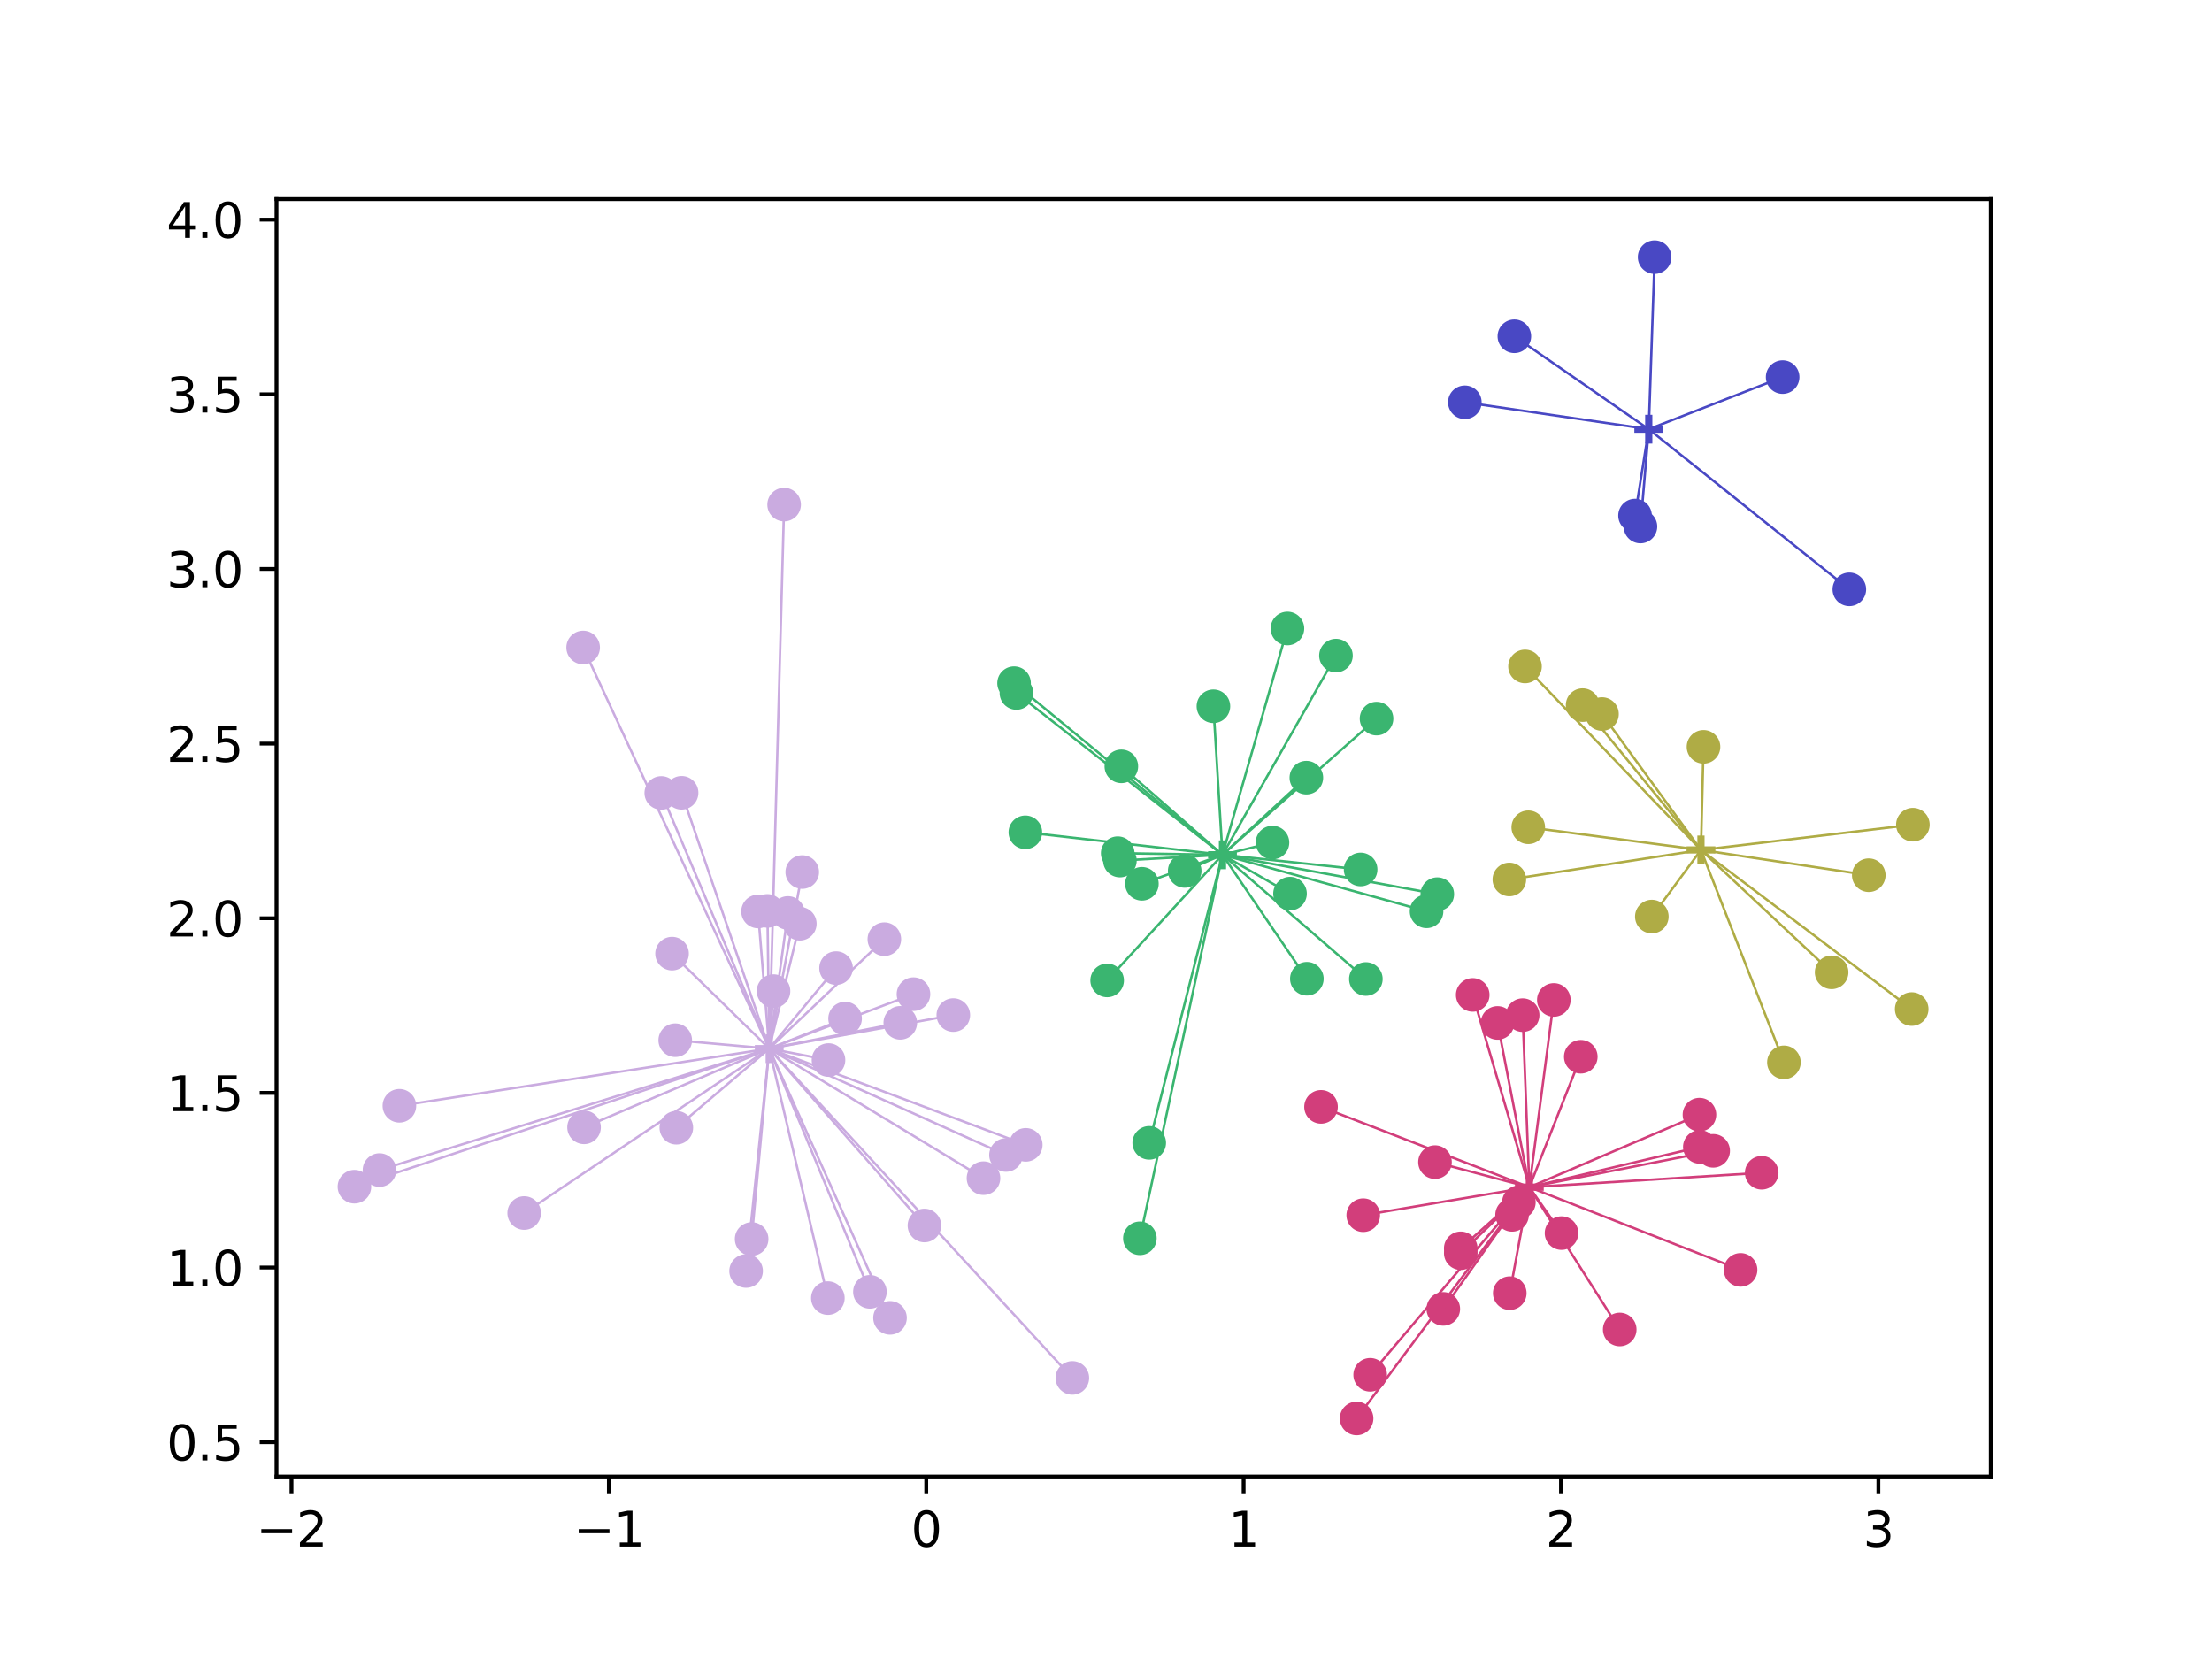 <?xml version="1.0" encoding="utf-8" standalone="no"?>
<!DOCTYPE svg PUBLIC "-//W3C//DTD SVG 1.1//EN"
  "http://www.w3.org/Graphics/SVG/1.1/DTD/svg11.dtd">
<svg xmlns:xlink="http://www.w3.org/1999/xlink" width="460.8pt" height="345.6pt" viewBox="0 0 460.8 345.6" xmlns="http://www.w3.org/2000/svg" version="1.1">
 <defs>
  <style type="text/css">*{stroke-linejoin: round; stroke-linecap: butt}</style>
 </defs>
 <g id="figure_1">
  <g id="patch_1">
   <path d="M 0 345.6 
L 460.8 345.6 
L 460.8 0 
L 0 0 
z
" style="fill: #ffffff"/>
  </g>
  <g id="axes_1">
   <g id="patch_2">
    <path d="M 57.6 307.584 
L 414.72 307.584 
L 414.72 41.472 
L 57.6 41.472 
z
" style="fill: #ffffff"/>
   </g>
   <g id="PathCollection_1">
    <defs>
     <path id="md7bc3a2825" d="M 0 3 
C 0.796 3 1.559 2.684 2.121 2.121 
C 2.684 1.559 3 0.796 3 0 
C 3 -0.796 2.684 -1.559 2.121 -2.121 
C 1.559 -2.684 0.796 -3 0 -3 
C -0.796 -3 -1.559 -2.684 -2.121 -2.121 
C -2.684 -1.559 -3 -0.796 -3 0 
C -3 0.796 -2.684 1.559 -2.121 2.121 
C -1.559 2.684 -0.796 3 0 3 
z
" style="stroke: #caabe0"/>
    </defs>
    <g clip-path="url(#p5bd1d2c942)">
     <use xlink:href="#md7bc3a2825" x="181.219" y="269.113" style="fill: #caabe0; stroke: #caabe0"/>
     <use xlink:href="#md7bc3a2825" x="141.99" y="165.155" style="fill: #caabe0; stroke: #caabe0"/>
     <use xlink:href="#md7bc3a2825" x="172.59" y="220.828" style="fill: #caabe0; stroke: #caabe0"/>
     <use xlink:href="#md7bc3a2825" x="137.756" y="165.189" style="fill: #caabe0; stroke: #caabe0"/>
     <use xlink:href="#md7bc3a2825" x="187.543" y="213.072" style="fill: #caabe0; stroke: #caabe0"/>
     <use xlink:href="#md7bc3a2825" x="164.137" y="190.188" style="fill: #caabe0; stroke: #caabe0"/>
     <use xlink:href="#md7bc3a2825" x="176.046" y="212.187" style="fill: #caabe0; stroke: #caabe0"/>
     <use xlink:href="#md7bc3a2825" x="185.407" y="274.538" style="fill: #caabe0; stroke: #caabe0"/>
     <use xlink:href="#md7bc3a2825" x="209.569" y="240.606" style="fill: #caabe0; stroke: #caabe0"/>
     <use xlink:href="#md7bc3a2825" x="166.618" y="192.429" style="fill: #caabe0; stroke: #caabe0"/>
     <use xlink:href="#md7bc3a2825" x="192.579" y="255.295" style="fill: #caabe0; stroke: #caabe0"/>
     <use xlink:href="#md7bc3a2825" x="172.46" y="270.417" style="fill: #caabe0; stroke: #caabe0"/>
     <use xlink:href="#md7bc3a2825" x="198.592" y="211.456" style="fill: #caabe0; stroke: #caabe0"/>
     <use xlink:href="#md7bc3a2825" x="140.002" y="198.658" style="fill: #caabe0; stroke: #caabe0"/>
     <use xlink:href="#md7bc3a2825" x="121.479" y="134.891" style="fill: #caabe0; stroke: #caabe0"/>
     <use xlink:href="#md7bc3a2825" x="163.347" y="105.12" style="fill: #caabe0; stroke: #caabe0"/>
     <use xlink:href="#md7bc3a2825" x="159.874" y="189.758" style="fill: #caabe0; stroke: #caabe0"/>
     <use xlink:href="#md7bc3a2825" x="213.685" y="238.494" style="fill: #caabe0; stroke: #caabe0"/>
     <use xlink:href="#md7bc3a2825" x="174.17" y="201.675" style="fill: #caabe0; stroke: #caabe0"/>
     <use xlink:href="#md7bc3a2825" x="121.669" y="234.842" style="fill: #caabe0; stroke: #caabe0"/>
     <use xlink:href="#md7bc3a2825" x="83.199" y="230.355" style="fill: #caabe0; stroke: #caabe0"/>
     <use xlink:href="#md7bc3a2825" x="161.138" y="206.466" style="fill: #caabe0; stroke: #caabe0"/>
     <use xlink:href="#md7bc3a2825" x="223.389" y="287.047" style="fill: #caabe0; stroke: #caabe0"/>
     <use xlink:href="#md7bc3a2825" x="167.124" y="181.668" style="fill: #caabe0; stroke: #caabe0"/>
     <use xlink:href="#md7bc3a2825" x="109.202" y="252.699" style="fill: #caabe0; stroke: #caabe0"/>
     <use xlink:href="#md7bc3a2825" x="155.427" y="264.775" style="fill: #caabe0; stroke: #caabe0"/>
     <use xlink:href="#md7bc3a2825" x="73.833" y="247.211" style="fill: #caabe0; stroke: #caabe0"/>
     <use xlink:href="#md7bc3a2825" x="204.878" y="245.436" style="fill: #caabe0; stroke: #caabe0"/>
     <use xlink:href="#md7bc3a2825" x="156.579" y="258.111" style="fill: #caabe0; stroke: #caabe0"/>
     <use xlink:href="#md7bc3a2825" x="140.665" y="216.695" style="fill: #caabe0; stroke: #caabe0"/>
     <use xlink:href="#md7bc3a2825" x="184.227" y="195.65" style="fill: #caabe0; stroke: #caabe0"/>
     <use xlink:href="#md7bc3a2825" x="157.913" y="189.876" style="fill: #caabe0; stroke: #caabe0"/>
     <use xlink:href="#md7bc3a2825" x="79.056" y="243.748" style="fill: #caabe0; stroke: #caabe0"/>
     <use xlink:href="#md7bc3a2825" x="190.292" y="207.101" style="fill: #caabe0; stroke: #caabe0"/>
     <use xlink:href="#md7bc3a2825" x="140.892" y="234.923" style="fill: #caabe0; stroke: #caabe0"/>
    </g>
   </g>
   <g id="PathCollection_2">
    <defs>
     <path id="mba0ffeb906" d="M -3 0 
L 3 0 
M 0 3 
L 0 -3 
" style="stroke: #caabe0; stroke-width: 1.5"/>
    </defs>
    <g clip-path="url(#p5bd1d2c942)">
     <use xlink:href="#mba0ffeb906" x="160.244" y="218.448" style="fill: #caabe0; stroke: #caabe0; stroke-width: 1.5"/>
    </g>
   </g>
   <g id="PathCollection_3">
    <defs>
     <path id="m2f004face3" d="M 0 3 
C 0.796 3 1.559 2.684 2.121 2.121 
C 2.684 1.559 3 0.796 3 0 
C 3 -0.796 2.684 -1.559 2.121 -2.121 
C 1.559 -2.684 0.796 -3 0 -3 
C -0.796 -3 -1.559 -2.684 -2.121 -2.121 
C -2.684 -1.559 -3 -0.796 -3 0 
C -3 0.796 -2.684 1.559 -2.121 2.121 
C -1.559 2.684 -0.796 3 0 3 
z
" style="stroke: #d23e7b"/>
    </defs>
    <g clip-path="url(#p5bd1d2c942)">
     <use xlink:href="#m2f004face3" x="323.691" y="208.305" style="fill: #d23e7b; stroke: #d23e7b"/>
     <use xlink:href="#m2f004face3" x="311.962" y="213.094" style="fill: #d23e7b; stroke: #d23e7b"/>
     <use xlink:href="#m2f004face3" x="356.883" y="239.738" style="fill: #d23e7b; stroke: #d23e7b"/>
     <use xlink:href="#m2f004face3" x="337.418" y="276.957" style="fill: #d23e7b; stroke: #d23e7b"/>
     <use xlink:href="#m2f004face3" x="304.306" y="261.062" style="fill: #d23e7b; stroke: #d23e7b"/>
     <use xlink:href="#m2f004face3" x="282.603" y="295.488" style="fill: #d23e7b; stroke: #d23e7b"/>
     <use xlink:href="#m2f004face3" x="316.409" y="250.453" style="fill: #d23e7b; stroke: #d23e7b"/>
     <use xlink:href="#m2f004face3" x="314.509" y="269.391" style="fill: #d23e7b; stroke: #d23e7b"/>
     <use xlink:href="#m2f004face3" x="298.935" y="242.091" style="fill: #d23e7b; stroke: #d23e7b"/>
     <use xlink:href="#m2f004face3" x="300.663" y="272.665" style="fill: #d23e7b; stroke: #d23e7b"/>
     <use xlink:href="#m2f004face3" x="325.296" y="256.879" style="fill: #d23e7b; stroke: #d23e7b"/>
     <use xlink:href="#m2f004face3" x="354.027" y="232.206" style="fill: #d23e7b; stroke: #d23e7b"/>
     <use xlink:href="#m2f004face3" x="329.306" y="220.14" style="fill: #d23e7b; stroke: #d23e7b"/>
     <use xlink:href="#m2f004face3" x="285.432" y="286.398" style="fill: #d23e7b; stroke: #d23e7b"/>
     <use xlink:href="#m2f004face3" x="304.302" y="260.054" style="fill: #d23e7b; stroke: #d23e7b"/>
     <use xlink:href="#m2f004face3" x="306.794" y="207.257" style="fill: #d23e7b; stroke: #d23e7b"/>
     <use xlink:href="#m2f004face3" x="283.987" y="253.151" style="fill: #d23e7b; stroke: #d23e7b"/>
     <use xlink:href="#m2f004face3" x="275.194" y="230.58" style="fill: #d23e7b; stroke: #d23e7b"/>
     <use xlink:href="#m2f004face3" x="317.198" y="211.473" style="fill: #d23e7b; stroke: #d23e7b"/>
     <use xlink:href="#m2f004face3" x="354.104" y="238.925" style="fill: #d23e7b; stroke: #d23e7b"/>
     <use xlink:href="#m2f004face3" x="362.591" y="264.539" style="fill: #d23e7b; stroke: #d23e7b"/>
     <use xlink:href="#m2f004face3" x="314.994" y="253.079" style="fill: #d23e7b; stroke: #d23e7b"/>
     <use xlink:href="#m2f004face3" x="366.993" y="244.313" style="fill: #d23e7b; stroke: #d23e7b"/>
    </g>
   </g>
   <g id="PathCollection_4">
    <defs>
     <path id="m5592e5d0c5" d="M -3 0 
L 3 0 
M 0 3 
L 0 -3 
" style="stroke: #d23e7b; stroke-width: 1.5"/>
    </defs>
    <g clip-path="url(#p5bd1d2c942)">
     <use xlink:href="#m5592e5d0c5" x="318.591" y="247.315" style="fill: #d23e7b; stroke: #d23e7b; stroke-width: 1.5"/>
    </g>
   </g>
   <g id="PathCollection_5">
    <defs>
     <path id="m34deed27ae" d="M 0 3 
C 0.796 3 1.559 2.684 2.121 2.121 
C 2.684 1.559 3 0.796 3 0 
C 3 -0.796 2.684 -1.559 2.121 -2.121 
C 1.559 -2.684 0.796 -3 0 -3 
C -0.796 -3 -1.559 -2.684 -2.121 -2.121 
C -2.684 -1.559 -3 -0.796 -3 0 
C -3 0.796 -2.684 1.559 -2.121 2.121 
C -1.559 2.684 -0.796 3 0 3 
z
" style="stroke: #afac45"/>
    </defs>
    <g clip-path="url(#p5bd1d2c942)">
     <use xlink:href="#m34deed27ae" x="398.487" y="171.798" style="fill: #afac45; stroke: #afac45"/>
     <use xlink:href="#m34deed27ae" x="317.688" y="138.833" style="fill: #afac45; stroke: #afac45"/>
     <use xlink:href="#m34deed27ae" x="398.242" y="210.208" style="fill: #afac45; stroke: #afac45"/>
     <use xlink:href="#m34deed27ae" x="344.107" y="190.937" style="fill: #afac45; stroke: #afac45"/>
     <use xlink:href="#m34deed27ae" x="389.295" y="182.323" style="fill: #afac45; stroke: #afac45"/>
     <use xlink:href="#m34deed27ae" x="333.722" y="148.749" style="fill: #afac45; stroke: #afac45"/>
     <use xlink:href="#m34deed27ae" x="354.868" y="155.582" style="fill: #afac45; stroke: #afac45"/>
     <use xlink:href="#m34deed27ae" x="381.56" y="202.553" style="fill: #afac45; stroke: #afac45"/>
     <use xlink:href="#m34deed27ae" x="314.425" y="183.212" style="fill: #afac45; stroke: #afac45"/>
     <use xlink:href="#m34deed27ae" x="318.366" y="172.338" style="fill: #afac45; stroke: #afac45"/>
     <use xlink:href="#m34deed27ae" x="329.688" y="146.891" style="fill: #afac45; stroke: #afac45"/>
     <use xlink:href="#m34deed27ae" x="371.625" y="221.309" style="fill: #afac45; stroke: #afac45"/>
    </g>
   </g>
   <g id="PathCollection_6">
    <defs>
     <path id="mc1493a48eb" d="M -3 0 
L 3 0 
M 0 3 
L 0 -3 
" style="stroke: #afac45; stroke-width: 1.5"/>
    </defs>
    <g clip-path="url(#p5bd1d2c942)">
     <use xlink:href="#mc1493a48eb" x="354.339" y="177.061" style="fill: #afac45; stroke: #afac45; stroke-width: 1.5"/>
    </g>
   </g>
   <g id="PathCollection_7">
    <defs>
     <path id="m0a56f696b6" d="M 0 3 
C 0.796 3 1.559 2.684 2.121 2.121 
C 2.684 1.559 3 0.796 3 0 
C 3 -0.796 2.684 -1.559 2.121 -2.121 
C 1.559 -2.684 0.796 -3 0 -3 
C -0.796 -3 -1.559 -2.684 -2.121 -2.121 
C -2.684 -1.559 -3 -0.796 -3 0 
C -3 0.796 -2.684 1.559 -2.121 2.121 
C -1.559 2.684 -0.796 3 0 3 
z
" style="stroke: #4948c4"/>
    </defs>
    <g clip-path="url(#p5bd1d2c942)">
     <use xlink:href="#m0a56f696b6" x="344.689" y="53.568" style="fill: #4948c4; stroke: #4948c4"/>
     <use xlink:href="#m0a56f696b6" x="305.153" y="83.802" style="fill: #4948c4; stroke: #4948c4"/>
     <use xlink:href="#m0a56f696b6" x="371.358" y="78.552" style="fill: #4948c4; stroke: #4948c4"/>
     <use xlink:href="#m0a56f696b6" x="315.469" y="70.053" style="fill: #4948c4; stroke: #4948c4"/>
     <use xlink:href="#m0a56f696b6" x="341.734" y="109.688" style="fill: #4948c4; stroke: #4948c4"/>
     <use xlink:href="#m0a56f696b6" x="385.249" y="122.774" style="fill: #4948c4; stroke: #4948c4"/>
     <use xlink:href="#m0a56f696b6" x="340.607" y="107.405" style="fill: #4948c4; stroke: #4948c4"/>
    </g>
   </g>
   <g id="PathCollection_8">
    <defs>
     <path id="ma37d6bd60c" d="M -3 0 
L 3 0 
M 0 3 
L 0 -3 
" style="stroke: #4948c4; stroke-width: 1.5"/>
    </defs>
    <g clip-path="url(#p5bd1d2c942)">
     <use xlink:href="#ma37d6bd60c" x="343.465" y="89.406" style="fill: #4948c4; stroke: #4948c4; stroke-width: 1.5"/>
    </g>
   </g>
   <g id="PathCollection_9">
    <defs>
     <path id="mea9e7ca926" d="M 0 3 
C 0.796 3 1.559 2.684 2.121 2.121 
C 2.684 1.559 3 0.796 3 0 
C 3 -0.796 2.684 -1.559 2.121 -2.121 
C 1.559 -2.684 0.796 -3 0 -3 
C -0.796 -3 -1.559 -2.684 -2.121 -2.121 
C -2.684 -1.559 -3 -0.796 -3 0 
C -3 0.796 -2.684 1.559 -2.121 2.121 
C -1.559 2.684 -0.796 3 0 3 
z
" style="stroke: #3ab570"/>
    </defs>
    <g clip-path="url(#p5bd1d2c942)">
     <use xlink:href="#mea9e7ca926" x="233.596" y="159.644" style="fill: #3ab570; stroke: #3ab570"/>
     <use xlink:href="#mea9e7ca926" x="265.081" y="175.526" style="fill: #3ab570; stroke: #3ab570"/>
     <use xlink:href="#mea9e7ca926" x="272.243" y="203.892" style="fill: #3ab570; stroke: #3ab570"/>
     <use xlink:href="#mea9e7ca926" x="268.735" y="186.161" style="fill: #3ab570; stroke: #3ab570"/>
     <use xlink:href="#mea9e7ca926" x="284.536" y="203.946" style="fill: #3ab570; stroke: #3ab570"/>
     <use xlink:href="#mea9e7ca926" x="213.6" y="173.385" style="fill: #3ab570; stroke: #3ab570"/>
     <use xlink:href="#mea9e7ca926" x="252.777" y="147.133" style="fill: #3ab570; stroke: #3ab570"/>
     <use xlink:href="#mea9e7ca926" x="246.798" y="181.432" style="fill: #3ab570; stroke: #3ab570"/>
     <use xlink:href="#mea9e7ca926" x="268.194" y="130.927" style="fill: #3ab570; stroke: #3ab570"/>
     <use xlink:href="#mea9e7ca926" x="230.641" y="204.24" style="fill: #3ab570; stroke: #3ab570"/>
     <use xlink:href="#mea9e7ca926" x="283.443" y="181.128" style="fill: #3ab570; stroke: #3ab570"/>
     <use xlink:href="#mea9e7ca926" x="299.416" y="186.269" style="fill: #3ab570; stroke: #3ab570"/>
     <use xlink:href="#mea9e7ca926" x="232.838" y="177.737" style="fill: #3ab570; stroke: #3ab570"/>
     <use xlink:href="#mea9e7ca926" x="237.459" y="257.961" style="fill: #3ab570; stroke: #3ab570"/>
     <use xlink:href="#mea9e7ca926" x="237.879" y="184.112" style="fill: #3ab570; stroke: #3ab570"/>
     <use xlink:href="#mea9e7ca926" x="297.178" y="189.844" style="fill: #3ab570; stroke: #3ab570"/>
     <use xlink:href="#mea9e7ca926" x="272.138" y="162.002" style="fill: #3ab570; stroke: #3ab570"/>
     <use xlink:href="#mea9e7ca926" x="286.759" y="149.701" style="fill: #3ab570; stroke: #3ab570"/>
     <use xlink:href="#mea9e7ca926" x="239.404" y="238.077" style="fill: #3ab570; stroke: #3ab570"/>
     <use xlink:href="#mea9e7ca926" x="211.249" y="142.319" style="fill: #3ab570; stroke: #3ab570"/>
     <use xlink:href="#mea9e7ca926" x="233.298" y="179.273" style="fill: #3ab570; stroke: #3ab570"/>
     <use xlink:href="#mea9e7ca926" x="211.741" y="144.361" style="fill: #3ab570; stroke: #3ab570"/>
     <use xlink:href="#mea9e7ca926" x="278.306" y="136.575" style="fill: #3ab570; stroke: #3ab570"/>
    </g>
   </g>
   <g id="PathCollection_10">
    <defs>
     <path id="m0cc9210b26" d="M -3 0 
L 3 0 
M 0 3 
L 0 -3 
" style="stroke: #3ab570; stroke-width: 1.5"/>
    </defs>
    <g clip-path="url(#p5bd1d2c942)">
     <use xlink:href="#m0cc9210b26" x="254.666" y="178.072" style="fill: #3ab570; stroke: #3ab570; stroke-width: 1.5"/>
    </g>
   </g>
   <g id="matplotlib.axis_1">
    <g id="xtick_1">
     <g id="line2d_1">
      <defs>
       <path id="m3c35a560d6" d="M 0 0 
L 0 3.5 
" style="stroke: #000000; stroke-width: 0.8"/>
      </defs>
      <g>
       <use xlink:href="#m3c35a560d6" x="60.725" y="307.584" style="stroke: #000000; stroke-width: 0.8"/>
      </g>
     </g>
     <g id="text_1">
      <!-- −2 -->
      <g transform="translate(53.354 322.182) scale(0.1 -0.1)">
       <defs>
        <path id="DejaVuSans-2212" d="M 678 2272 
L 4684 2272 
L 4684 1741 
L 678 1741 
L 678 2272 
z
" transform="scale(0.016)"/>
        <path id="DejaVuSans-32" d="M 1228 531 
L 3431 531 
L 3431 0 
L 469 0 
L 469 531 
Q 828 903 1448 1529 
Q 2069 2156 2228 2338 
Q 2531 2678 2651 2914 
Q 2772 3150 2772 3378 
Q 2772 3750 2511 3984 
Q 2250 4219 1831 4219 
Q 1534 4219 1204 4116 
Q 875 4013 500 3803 
L 500 4441 
Q 881 4594 1212 4672 
Q 1544 4750 1819 4750 
Q 2544 4750 2975 4387 
Q 3406 4025 3406 3419 
Q 3406 3131 3298 2873 
Q 3191 2616 2906 2266 
Q 2828 2175 2409 1742 
Q 1991 1309 1228 531 
z
" transform="scale(0.016)"/>
       </defs>
       <use xlink:href="#DejaVuSans-2212"/>
       <use xlink:href="#DejaVuSans-32" x="83.789"/>
      </g>
     </g>
    </g>
    <g id="xtick_2">
     <g id="line2d_2">
      <g>
       <use xlink:href="#m3c35a560d6" x="126.839" y="307.584" style="stroke: #000000; stroke-width: 0.8"/>
      </g>
     </g>
     <g id="text_2">
      <!-- −1 -->
      <g transform="translate(119.468 322.182) scale(0.1 -0.1)">
       <defs>
        <path id="DejaVuSans-31" d="M 794 531 
L 1825 531 
L 1825 4091 
L 703 3866 
L 703 4441 
L 1819 4666 
L 2450 4666 
L 2450 531 
L 3481 531 
L 3481 0 
L 794 0 
L 794 531 
z
" transform="scale(0.016)"/>
       </defs>
       <use xlink:href="#DejaVuSans-2212"/>
       <use xlink:href="#DejaVuSans-31" x="83.789"/>
      </g>
     </g>
    </g>
    <g id="xtick_3">
     <g id="line2d_3">
      <g>
       <use xlink:href="#m3c35a560d6" x="192.954" y="307.584" style="stroke: #000000; stroke-width: 0.8"/>
      </g>
     </g>
     <g id="text_3">
      <!-- 0 -->
      <g transform="translate(189.773 322.182) scale(0.1 -0.1)">
       <defs>
        <path id="DejaVuSans-30" d="M 2034 4250 
Q 1547 4250 1301 3770 
Q 1056 3291 1056 2328 
Q 1056 1369 1301 889 
Q 1547 409 2034 409 
Q 2525 409 2770 889 
Q 3016 1369 3016 2328 
Q 3016 3291 2770 3770 
Q 2525 4250 2034 4250 
z
M 2034 4750 
Q 2819 4750 3233 4129 
Q 3647 3509 3647 2328 
Q 3647 1150 3233 529 
Q 2819 -91 2034 -91 
Q 1250 -91 836 529 
Q 422 1150 422 2328 
Q 422 3509 836 4129 
Q 1250 4750 2034 4750 
z
" transform="scale(0.016)"/>
       </defs>
       <use xlink:href="#DejaVuSans-30"/>
      </g>
     </g>
    </g>
    <g id="xtick_4">
     <g id="line2d_4">
      <g>
       <use xlink:href="#m3c35a560d6" x="259.069" y="307.584" style="stroke: #000000; stroke-width: 0.8"/>
      </g>
     </g>
     <g id="text_4">
      <!-- 1 -->
      <g transform="translate(255.887 322.182) scale(0.1 -0.1)">
       <use xlink:href="#DejaVuSans-31"/>
      </g>
     </g>
    </g>
    <g id="xtick_5">
     <g id="line2d_5">
      <g>
       <use xlink:href="#m3c35a560d6" x="325.183" y="307.584" style="stroke: #000000; stroke-width: 0.8"/>
      </g>
     </g>
     <g id="text_5">
      <!-- 2 -->
      <g transform="translate(322.002 322.182) scale(0.1 -0.1)">
       <use xlink:href="#DejaVuSans-32"/>
      </g>
     </g>
    </g>
    <g id="xtick_6">
     <g id="line2d_6">
      <g>
       <use xlink:href="#m3c35a560d6" x="391.298" y="307.584" style="stroke: #000000; stroke-width: 0.8"/>
      </g>
     </g>
     <g id="text_6">
      <!-- 3 -->
      <g transform="translate(388.117 322.182) scale(0.1 -0.1)">
       <defs>
        <path id="DejaVuSans-33" d="M 2597 2516 
Q 3050 2419 3304 2112 
Q 3559 1806 3559 1356 
Q 3559 666 3084 287 
Q 2609 -91 1734 -91 
Q 1441 -91 1130 -33 
Q 819 25 488 141 
L 488 750 
Q 750 597 1062 519 
Q 1375 441 1716 441 
Q 2309 441 2620 675 
Q 2931 909 2931 1356 
Q 2931 1769 2642 2001 
Q 2353 2234 1838 2234 
L 1294 2234 
L 1294 2753 
L 1863 2753 
Q 2328 2753 2575 2939 
Q 2822 3125 2822 3475 
Q 2822 3834 2567 4026 
Q 2313 4219 1838 4219 
Q 1578 4219 1281 4162 
Q 984 4106 628 3988 
L 628 4550 
Q 988 4650 1302 4700 
Q 1616 4750 1894 4750 
Q 2613 4750 3031 4423 
Q 3450 4097 3450 3541 
Q 3450 3153 3228 2886 
Q 3006 2619 2597 2516 
z
" transform="scale(0.016)"/>
       </defs>
       <use xlink:href="#DejaVuSans-33"/>
      </g>
     </g>
    </g>
   </g>
   <g id="matplotlib.axis_2">
    <g id="ytick_1">
     <g id="line2d_7">
      <defs>
       <path id="mc07d0a8a08" d="M 0 0 
L -3.5 0 
" style="stroke: #000000; stroke-width: 0.8"/>
      </defs>
      <g>
       <use xlink:href="#mc07d0a8a08" x="57.6" y="300.438" style="stroke: #000000; stroke-width: 0.8"/>
      </g>
     </g>
     <g id="text_7">
      <!-- 0.5 -->
      <g transform="translate(34.697 304.237) scale(0.1 -0.1)">
       <defs>
        <path id="DejaVuSans-2e" d="M 684 794 
L 1344 794 
L 1344 0 
L 684 0 
L 684 794 
z
" transform="scale(0.016)"/>
        <path id="DejaVuSans-35" d="M 691 4666 
L 3169 4666 
L 3169 4134 
L 1269 4134 
L 1269 2991 
Q 1406 3038 1543 3061 
Q 1681 3084 1819 3084 
Q 2600 3084 3056 2656 
Q 3513 2228 3513 1497 
Q 3513 744 3044 326 
Q 2575 -91 1722 -91 
Q 1428 -91 1123 -41 
Q 819 9 494 109 
L 494 744 
Q 775 591 1075 516 
Q 1375 441 1709 441 
Q 2250 441 2565 725 
Q 2881 1009 2881 1497 
Q 2881 1984 2565 2268 
Q 2250 2553 1709 2553 
Q 1456 2553 1204 2497 
Q 953 2441 691 2322 
L 691 4666 
z
" transform="scale(0.016)"/>
       </defs>
       <use xlink:href="#DejaVuSans-30"/>
       <use xlink:href="#DejaVuSans-2e" x="63.623"/>
       <use xlink:href="#DejaVuSans-35" x="95.41"/>
      </g>
     </g>
    </g>
    <g id="ytick_2">
     <g id="line2d_8">
      <g>
       <use xlink:href="#mc07d0a8a08" x="57.6" y="264.055" style="stroke: #000000; stroke-width: 0.8"/>
      </g>
     </g>
     <g id="text_8">
      <!-- 1.0 -->
      <g transform="translate(34.697 267.854) scale(0.1 -0.1)">
       <use xlink:href="#DejaVuSans-31"/>
       <use xlink:href="#DejaVuSans-2e" x="63.623"/>
       <use xlink:href="#DejaVuSans-30" x="95.41"/>
      </g>
     </g>
    </g>
    <g id="ytick_3">
     <g id="line2d_9">
      <g>
       <use xlink:href="#mc07d0a8a08" x="57.6" y="227.672" style="stroke: #000000; stroke-width: 0.8"/>
      </g>
     </g>
     <g id="text_9">
      <!-- 1.5 -->
      <g transform="translate(34.697 231.472) scale(0.1 -0.1)">
       <use xlink:href="#DejaVuSans-31"/>
       <use xlink:href="#DejaVuSans-2e" x="63.623"/>
       <use xlink:href="#DejaVuSans-35" x="95.41"/>
      </g>
     </g>
    </g>
    <g id="ytick_4">
     <g id="line2d_10">
      <g>
       <use xlink:href="#mc07d0a8a08" x="57.6" y="191.29" style="stroke: #000000; stroke-width: 0.8"/>
      </g>
     </g>
     <g id="text_10">
      <!-- 2.0 -->
      <g transform="translate(34.697 195.089) scale(0.1 -0.1)">
       <use xlink:href="#DejaVuSans-32"/>
       <use xlink:href="#DejaVuSans-2e" x="63.623"/>
       <use xlink:href="#DejaVuSans-30" x="95.41"/>
      </g>
     </g>
    </g>
    <g id="ytick_5">
     <g id="line2d_11">
      <g>
       <use xlink:href="#mc07d0a8a08" x="57.6" y="154.907" style="stroke: #000000; stroke-width: 0.8"/>
      </g>
     </g>
     <g id="text_11">
      <!-- 2.5 -->
      <g transform="translate(34.697 158.706) scale(0.1 -0.1)">
       <use xlink:href="#DejaVuSans-32"/>
       <use xlink:href="#DejaVuSans-2e" x="63.623"/>
       <use xlink:href="#DejaVuSans-35" x="95.41"/>
      </g>
     </g>
    </g>
    <g id="ytick_6">
     <g id="line2d_12">
      <g>
       <use xlink:href="#mc07d0a8a08" x="57.6" y="118.524" style="stroke: #000000; stroke-width: 0.8"/>
      </g>
     </g>
     <g id="text_12">
      <!-- 3.0 -->
      <g transform="translate(34.697 122.323) scale(0.1 -0.1)">
       <use xlink:href="#DejaVuSans-33"/>
       <use xlink:href="#DejaVuSans-2e" x="63.623"/>
       <use xlink:href="#DejaVuSans-30" x="95.41"/>
      </g>
     </g>
    </g>
    <g id="ytick_7">
     <g id="line2d_13">
      <g>
       <use xlink:href="#mc07d0a8a08" x="57.6" y="82.141" style="stroke: #000000; stroke-width: 0.8"/>
      </g>
     </g>
     <g id="text_13">
      <!-- 3.5 -->
      <g transform="translate(34.697 85.941) scale(0.1 -0.1)">
       <use xlink:href="#DejaVuSans-33"/>
       <use xlink:href="#DejaVuSans-2e" x="63.623"/>
       <use xlink:href="#DejaVuSans-35" x="95.41"/>
      </g>
     </g>
    </g>
    <g id="ytick_8">
     <g id="line2d_14">
      <g>
       <use xlink:href="#mc07d0a8a08" x="57.6" y="45.759" style="stroke: #000000; stroke-width: 0.8"/>
      </g>
     </g>
     <g id="text_14">
      <!-- 4.0 -->
      <g transform="translate(34.697 49.558) scale(0.1 -0.1)">
       <defs>
        <path id="DejaVuSans-34" d="M 2419 4116 
L 825 1625 
L 2419 1625 
L 2419 4116 
z
M 2253 4666 
L 3047 4666 
L 3047 1625 
L 3713 1625 
L 3713 1100 
L 3047 1100 
L 3047 0 
L 2419 0 
L 2419 1100 
L 313 1100 
L 313 1709 
L 2253 4666 
z
" transform="scale(0.016)"/>
       </defs>
       <use xlink:href="#DejaVuSans-34"/>
       <use xlink:href="#DejaVuSans-2e" x="63.623"/>
       <use xlink:href="#DejaVuSans-30" x="95.41"/>
      </g>
     </g>
    </g>
   </g>
   <g id="line2d_15">
    <path d="M 181.219 269.113 
L 160.244 218.448 
" clip-path="url(#p5bd1d2c942)" style="fill: none; stroke: #caabe0; stroke-width: 0.5; stroke-linecap: square"/>
   </g>
   <g id="line2d_16">
    <path d="M 141.99 165.155 
L 160.244 218.448 
" clip-path="url(#p5bd1d2c942)" style="fill: none; stroke: #caabe0; stroke-width: 0.5; stroke-linecap: square"/>
   </g>
   <g id="line2d_17">
    <path d="M 172.59 220.828 
L 160.244 218.448 
" clip-path="url(#p5bd1d2c942)" style="fill: none; stroke: #caabe0; stroke-width: 0.5; stroke-linecap: square"/>
   </g>
   <g id="line2d_18">
    <path d="M 137.756 165.189 
L 160.244 218.448 
" clip-path="url(#p5bd1d2c942)" style="fill: none; stroke: #caabe0; stroke-width: 0.5; stroke-linecap: square"/>
   </g>
   <g id="line2d_19">
    <path d="M 187.543 213.072 
L 160.244 218.448 
" clip-path="url(#p5bd1d2c942)" style="fill: none; stroke: #caabe0; stroke-width: 0.5; stroke-linecap: square"/>
   </g>
   <g id="line2d_20">
    <path d="M 164.137 190.188 
L 160.244 218.448 
" clip-path="url(#p5bd1d2c942)" style="fill: none; stroke: #caabe0; stroke-width: 0.5; stroke-linecap: square"/>
   </g>
   <g id="line2d_21">
    <path d="M 176.046 212.187 
L 160.244 218.448 
" clip-path="url(#p5bd1d2c942)" style="fill: none; stroke: #caabe0; stroke-width: 0.5; stroke-linecap: square"/>
   </g>
   <g id="line2d_22">
    <path d="M 185.407 274.538 
L 160.244 218.448 
" clip-path="url(#p5bd1d2c942)" style="fill: none; stroke: #caabe0; stroke-width: 0.5; stroke-linecap: square"/>
   </g>
   <g id="line2d_23">
    <path d="M 209.569 240.606 
L 160.244 218.448 
" clip-path="url(#p5bd1d2c942)" style="fill: none; stroke: #caabe0; stroke-width: 0.5; stroke-linecap: square"/>
   </g>
   <g id="line2d_24">
    <path d="M 166.618 192.429 
L 160.244 218.448 
" clip-path="url(#p5bd1d2c942)" style="fill: none; stroke: #caabe0; stroke-width: 0.5; stroke-linecap: square"/>
   </g>
   <g id="line2d_25">
    <path d="M 192.579 255.295 
L 160.244 218.448 
" clip-path="url(#p5bd1d2c942)" style="fill: none; stroke: #caabe0; stroke-width: 0.5; stroke-linecap: square"/>
   </g>
   <g id="line2d_26">
    <path d="M 172.46 270.417 
L 160.244 218.448 
" clip-path="url(#p5bd1d2c942)" style="fill: none; stroke: #caabe0; stroke-width: 0.5; stroke-linecap: square"/>
   </g>
   <g id="line2d_27">
    <path d="M 198.592 211.456 
L 160.244 218.448 
" clip-path="url(#p5bd1d2c942)" style="fill: none; stroke: #caabe0; stroke-width: 0.5; stroke-linecap: square"/>
   </g>
   <g id="line2d_28">
    <path d="M 140.002 198.658 
L 160.244 218.448 
" clip-path="url(#p5bd1d2c942)" style="fill: none; stroke: #caabe0; stroke-width: 0.5; stroke-linecap: square"/>
   </g>
   <g id="line2d_29">
    <path d="M 121.479 134.891 
L 160.244 218.448 
" clip-path="url(#p5bd1d2c942)" style="fill: none; stroke: #caabe0; stroke-width: 0.5; stroke-linecap: square"/>
   </g>
   <g id="line2d_30">
    <path d="M 163.347 105.12 
L 160.244 218.448 
" clip-path="url(#p5bd1d2c942)" style="fill: none; stroke: #caabe0; stroke-width: 0.5; stroke-linecap: square"/>
   </g>
   <g id="line2d_31">
    <path d="M 159.874 189.758 
L 160.244 218.448 
" clip-path="url(#p5bd1d2c942)" style="fill: none; stroke: #caabe0; stroke-width: 0.5; stroke-linecap: square"/>
   </g>
   <g id="line2d_32">
    <path d="M 213.685 238.494 
L 160.244 218.448 
" clip-path="url(#p5bd1d2c942)" style="fill: none; stroke: #caabe0; stroke-width: 0.5; stroke-linecap: square"/>
   </g>
   <g id="line2d_33">
    <path d="M 174.17 201.675 
L 160.244 218.448 
" clip-path="url(#p5bd1d2c942)" style="fill: none; stroke: #caabe0; stroke-width: 0.5; stroke-linecap: square"/>
   </g>
   <g id="line2d_34">
    <path d="M 121.669 234.842 
L 160.244 218.448 
" clip-path="url(#p5bd1d2c942)" style="fill: none; stroke: #caabe0; stroke-width: 0.5; stroke-linecap: square"/>
   </g>
   <g id="line2d_35">
    <path d="M 83.199 230.355 
L 160.244 218.448 
" clip-path="url(#p5bd1d2c942)" style="fill: none; stroke: #caabe0; stroke-width: 0.5; stroke-linecap: square"/>
   </g>
   <g id="line2d_36">
    <path d="M 161.138 206.466 
L 160.244 218.448 
" clip-path="url(#p5bd1d2c942)" style="fill: none; stroke: #caabe0; stroke-width: 0.5; stroke-linecap: square"/>
   </g>
   <g id="line2d_37">
    <path d="M 223.389 287.047 
L 160.244 218.448 
" clip-path="url(#p5bd1d2c942)" style="fill: none; stroke: #caabe0; stroke-width: 0.5; stroke-linecap: square"/>
   </g>
   <g id="line2d_38">
    <path d="M 167.124 181.668 
L 160.244 218.448 
" clip-path="url(#p5bd1d2c942)" style="fill: none; stroke: #caabe0; stroke-width: 0.5; stroke-linecap: square"/>
   </g>
   <g id="line2d_39">
    <path d="M 109.202 252.699 
L 160.244 218.448 
" clip-path="url(#p5bd1d2c942)" style="fill: none; stroke: #caabe0; stroke-width: 0.5; stroke-linecap: square"/>
   </g>
   <g id="line2d_40">
    <path d="M 155.427 264.775 
L 160.244 218.448 
" clip-path="url(#p5bd1d2c942)" style="fill: none; stroke: #caabe0; stroke-width: 0.5; stroke-linecap: square"/>
   </g>
   <g id="line2d_41">
    <path d="M 73.833 247.211 
L 160.244 218.448 
" clip-path="url(#p5bd1d2c942)" style="fill: none; stroke: #caabe0; stroke-width: 0.5; stroke-linecap: square"/>
   </g>
   <g id="line2d_42">
    <path d="M 204.878 245.436 
L 160.244 218.448 
" clip-path="url(#p5bd1d2c942)" style="fill: none; stroke: #caabe0; stroke-width: 0.5; stroke-linecap: square"/>
   </g>
   <g id="line2d_43">
    <path d="M 156.579 258.111 
L 160.244 218.448 
" clip-path="url(#p5bd1d2c942)" style="fill: none; stroke: #caabe0; stroke-width: 0.5; stroke-linecap: square"/>
   </g>
   <g id="line2d_44">
    <path d="M 140.665 216.695 
L 160.244 218.448 
" clip-path="url(#p5bd1d2c942)" style="fill: none; stroke: #caabe0; stroke-width: 0.5; stroke-linecap: square"/>
   </g>
   <g id="line2d_45">
    <path d="M 184.227 195.65 
L 160.244 218.448 
" clip-path="url(#p5bd1d2c942)" style="fill: none; stroke: #caabe0; stroke-width: 0.5; stroke-linecap: square"/>
   </g>
   <g id="line2d_46">
    <path d="M 157.913 189.876 
L 160.244 218.448 
" clip-path="url(#p5bd1d2c942)" style="fill: none; stroke: #caabe0; stroke-width: 0.5; stroke-linecap: square"/>
   </g>
   <g id="line2d_47">
    <path d="M 79.056 243.748 
L 160.244 218.448 
" clip-path="url(#p5bd1d2c942)" style="fill: none; stroke: #caabe0; stroke-width: 0.5; stroke-linecap: square"/>
   </g>
   <g id="line2d_48">
    <path d="M 190.292 207.101 
L 160.244 218.448 
" clip-path="url(#p5bd1d2c942)" style="fill: none; stroke: #caabe0; stroke-width: 0.5; stroke-linecap: square"/>
   </g>
   <g id="line2d_49">
    <path d="M 140.892 234.923 
L 160.244 218.448 
" clip-path="url(#p5bd1d2c942)" style="fill: none; stroke: #caabe0; stroke-width: 0.5; stroke-linecap: square"/>
   </g>
   <g id="line2d_50">
    <path d="M 323.691 208.305 
L 318.591 247.315 
" clip-path="url(#p5bd1d2c942)" style="fill: none; stroke: #d23e7b; stroke-width: 0.5; stroke-linecap: square"/>
   </g>
   <g id="line2d_51">
    <path d="M 311.962 213.094 
L 318.591 247.315 
" clip-path="url(#p5bd1d2c942)" style="fill: none; stroke: #d23e7b; stroke-width: 0.5; stroke-linecap: square"/>
   </g>
   <g id="line2d_52">
    <path d="M 356.883 239.738 
L 318.591 247.315 
" clip-path="url(#p5bd1d2c942)" style="fill: none; stroke: #d23e7b; stroke-width: 0.5; stroke-linecap: square"/>
   </g>
   <g id="line2d_53">
    <path d="M 337.418 276.957 
L 318.591 247.315 
" clip-path="url(#p5bd1d2c942)" style="fill: none; stroke: #d23e7b; stroke-width: 0.5; stroke-linecap: square"/>
   </g>
   <g id="line2d_54">
    <path d="M 304.306 261.062 
L 318.591 247.315 
" clip-path="url(#p5bd1d2c942)" style="fill: none; stroke: #d23e7b; stroke-width: 0.5; stroke-linecap: square"/>
   </g>
   <g id="line2d_55">
    <path d="M 282.603 295.488 
L 318.591 247.315 
" clip-path="url(#p5bd1d2c942)" style="fill: none; stroke: #d23e7b; stroke-width: 0.5; stroke-linecap: square"/>
   </g>
   <g id="line2d_56">
    <path d="M 316.409 250.453 
L 318.591 247.315 
" clip-path="url(#p5bd1d2c942)" style="fill: none; stroke: #d23e7b; stroke-width: 0.5; stroke-linecap: square"/>
   </g>
   <g id="line2d_57">
    <path d="M 314.509 269.391 
L 318.591 247.315 
" clip-path="url(#p5bd1d2c942)" style="fill: none; stroke: #d23e7b; stroke-width: 0.5; stroke-linecap: square"/>
   </g>
   <g id="line2d_58">
    <path d="M 298.935 242.091 
L 318.591 247.315 
" clip-path="url(#p5bd1d2c942)" style="fill: none; stroke: #d23e7b; stroke-width: 0.5; stroke-linecap: square"/>
   </g>
   <g id="line2d_59">
    <path d="M 300.663 272.665 
L 318.591 247.315 
" clip-path="url(#p5bd1d2c942)" style="fill: none; stroke: #d23e7b; stroke-width: 0.5; stroke-linecap: square"/>
   </g>
   <g id="line2d_60">
    <path d="M 325.296 256.879 
L 318.591 247.315 
" clip-path="url(#p5bd1d2c942)" style="fill: none; stroke: #d23e7b; stroke-width: 0.5; stroke-linecap: square"/>
   </g>
   <g id="line2d_61">
    <path d="M 354.027 232.206 
L 318.591 247.315 
" clip-path="url(#p5bd1d2c942)" style="fill: none; stroke: #d23e7b; stroke-width: 0.5; stroke-linecap: square"/>
   </g>
   <g id="line2d_62">
    <path d="M 329.306 220.14 
L 318.591 247.315 
" clip-path="url(#p5bd1d2c942)" style="fill: none; stroke: #d23e7b; stroke-width: 0.5; stroke-linecap: square"/>
   </g>
   <g id="line2d_63">
    <path d="M 285.432 286.398 
L 318.591 247.315 
" clip-path="url(#p5bd1d2c942)" style="fill: none; stroke: #d23e7b; stroke-width: 0.5; stroke-linecap: square"/>
   </g>
   <g id="line2d_64">
    <path d="M 304.302 260.054 
L 318.591 247.315 
" clip-path="url(#p5bd1d2c942)" style="fill: none; stroke: #d23e7b; stroke-width: 0.5; stroke-linecap: square"/>
   </g>
   <g id="line2d_65">
    <path d="M 306.794 207.257 
L 318.591 247.315 
" clip-path="url(#p5bd1d2c942)" style="fill: none; stroke: #d23e7b; stroke-width: 0.5; stroke-linecap: square"/>
   </g>
   <g id="line2d_66">
    <path d="M 283.987 253.151 
L 318.591 247.315 
" clip-path="url(#p5bd1d2c942)" style="fill: none; stroke: #d23e7b; stroke-width: 0.5; stroke-linecap: square"/>
   </g>
   <g id="line2d_67">
    <path d="M 275.194 230.58 
L 318.591 247.315 
" clip-path="url(#p5bd1d2c942)" style="fill: none; stroke: #d23e7b; stroke-width: 0.5; stroke-linecap: square"/>
   </g>
   <g id="line2d_68">
    <path d="M 317.198 211.473 
L 318.591 247.315 
" clip-path="url(#p5bd1d2c942)" style="fill: none; stroke: #d23e7b; stroke-width: 0.5; stroke-linecap: square"/>
   </g>
   <g id="line2d_69">
    <path d="M 354.104 238.925 
L 318.591 247.315 
" clip-path="url(#p5bd1d2c942)" style="fill: none; stroke: #d23e7b; stroke-width: 0.5; stroke-linecap: square"/>
   </g>
   <g id="line2d_70">
    <path d="M 362.591 264.539 
L 318.591 247.315 
" clip-path="url(#p5bd1d2c942)" style="fill: none; stroke: #d23e7b; stroke-width: 0.5; stroke-linecap: square"/>
   </g>
   <g id="line2d_71">
    <path d="M 314.994 253.079 
L 318.591 247.315 
" clip-path="url(#p5bd1d2c942)" style="fill: none; stroke: #d23e7b; stroke-width: 0.5; stroke-linecap: square"/>
   </g>
   <g id="line2d_72">
    <path d="M 366.993 244.313 
L 318.591 247.315 
" clip-path="url(#p5bd1d2c942)" style="fill: none; stroke: #d23e7b; stroke-width: 0.5; stroke-linecap: square"/>
   </g>
   <g id="line2d_73">
    <path d="M 398.487 171.798 
L 354.339 177.061 
" clip-path="url(#p5bd1d2c942)" style="fill: none; stroke: #afac45; stroke-width: 0.5; stroke-linecap: square"/>
   </g>
   <g id="line2d_74">
    <path d="M 317.688 138.833 
L 354.339 177.061 
" clip-path="url(#p5bd1d2c942)" style="fill: none; stroke: #afac45; stroke-width: 0.5; stroke-linecap: square"/>
   </g>
   <g id="line2d_75">
    <path d="M 398.242 210.208 
L 354.339 177.061 
" clip-path="url(#p5bd1d2c942)" style="fill: none; stroke: #afac45; stroke-width: 0.5; stroke-linecap: square"/>
   </g>
   <g id="line2d_76">
    <path d="M 344.107 190.937 
L 354.339 177.061 
" clip-path="url(#p5bd1d2c942)" style="fill: none; stroke: #afac45; stroke-width: 0.5; stroke-linecap: square"/>
   </g>
   <g id="line2d_77">
    <path d="M 389.295 182.323 
L 354.339 177.061 
" clip-path="url(#p5bd1d2c942)" style="fill: none; stroke: #afac45; stroke-width: 0.5; stroke-linecap: square"/>
   </g>
   <g id="line2d_78">
    <path d="M 333.722 148.749 
L 354.339 177.061 
" clip-path="url(#p5bd1d2c942)" style="fill: none; stroke: #afac45; stroke-width: 0.5; stroke-linecap: square"/>
   </g>
   <g id="line2d_79">
    <path d="M 354.868 155.582 
L 354.339 177.061 
" clip-path="url(#p5bd1d2c942)" style="fill: none; stroke: #afac45; stroke-width: 0.5; stroke-linecap: square"/>
   </g>
   <g id="line2d_80">
    <path d="M 381.56 202.553 
L 354.339 177.061 
" clip-path="url(#p5bd1d2c942)" style="fill: none; stroke: #afac45; stroke-width: 0.5; stroke-linecap: square"/>
   </g>
   <g id="line2d_81">
    <path d="M 314.425 183.212 
L 354.339 177.061 
" clip-path="url(#p5bd1d2c942)" style="fill: none; stroke: #afac45; stroke-width: 0.5; stroke-linecap: square"/>
   </g>
   <g id="line2d_82">
    <path d="M 318.366 172.338 
L 354.339 177.061 
" clip-path="url(#p5bd1d2c942)" style="fill: none; stroke: #afac45; stroke-width: 0.5; stroke-linecap: square"/>
   </g>
   <g id="line2d_83">
    <path d="M 329.688 146.891 
L 354.339 177.061 
" clip-path="url(#p5bd1d2c942)" style="fill: none; stroke: #afac45; stroke-width: 0.5; stroke-linecap: square"/>
   </g>
   <g id="line2d_84">
    <path d="M 371.625 221.309 
L 354.339 177.061 
" clip-path="url(#p5bd1d2c942)" style="fill: none; stroke: #afac45; stroke-width: 0.5; stroke-linecap: square"/>
   </g>
   <g id="line2d_85">
    <path d="M 344.689 53.568 
L 343.465 89.406 
" clip-path="url(#p5bd1d2c942)" style="fill: none; stroke: #4948c4; stroke-width: 0.5; stroke-linecap: square"/>
   </g>
   <g id="line2d_86">
    <path d="M 305.153 83.802 
L 343.465 89.406 
" clip-path="url(#p5bd1d2c942)" style="fill: none; stroke: #4948c4; stroke-width: 0.5; stroke-linecap: square"/>
   </g>
   <g id="line2d_87">
    <path d="M 371.358 78.552 
L 343.465 89.406 
" clip-path="url(#p5bd1d2c942)" style="fill: none; stroke: #4948c4; stroke-width: 0.5; stroke-linecap: square"/>
   </g>
   <g id="line2d_88">
    <path d="M 315.469 70.053 
L 343.465 89.406 
" clip-path="url(#p5bd1d2c942)" style="fill: none; stroke: #4948c4; stroke-width: 0.5; stroke-linecap: square"/>
   </g>
   <g id="line2d_89">
    <path d="M 341.734 109.688 
L 343.465 89.406 
" clip-path="url(#p5bd1d2c942)" style="fill: none; stroke: #4948c4; stroke-width: 0.5; stroke-linecap: square"/>
   </g>
   <g id="line2d_90">
    <path d="M 385.249 122.774 
L 343.465 89.406 
" clip-path="url(#p5bd1d2c942)" style="fill: none; stroke: #4948c4; stroke-width: 0.5; stroke-linecap: square"/>
   </g>
   <g id="line2d_91">
    <path d="M 340.607 107.405 
L 343.465 89.406 
" clip-path="url(#p5bd1d2c942)" style="fill: none; stroke: #4948c4; stroke-width: 0.5; stroke-linecap: square"/>
   </g>
   <g id="line2d_92">
    <path d="M 233.596 159.644 
L 254.666 178.072 
" clip-path="url(#p5bd1d2c942)" style="fill: none; stroke: #3ab570; stroke-width: 0.5; stroke-linecap: square"/>
   </g>
   <g id="line2d_93">
    <path d="M 265.081 175.526 
L 254.666 178.072 
" clip-path="url(#p5bd1d2c942)" style="fill: none; stroke: #3ab570; stroke-width: 0.5; stroke-linecap: square"/>
   </g>
   <g id="line2d_94">
    <path d="M 272.243 203.892 
L 254.666 178.072 
" clip-path="url(#p5bd1d2c942)" style="fill: none; stroke: #3ab570; stroke-width: 0.5; stroke-linecap: square"/>
   </g>
   <g id="line2d_95">
    <path d="M 268.735 186.161 
L 254.666 178.072 
" clip-path="url(#p5bd1d2c942)" style="fill: none; stroke: #3ab570; stroke-width: 0.5; stroke-linecap: square"/>
   </g>
   <g id="line2d_96">
    <path d="M 284.536 203.946 
L 254.666 178.072 
" clip-path="url(#p5bd1d2c942)" style="fill: none; stroke: #3ab570; stroke-width: 0.5; stroke-linecap: square"/>
   </g>
   <g id="line2d_97">
    <path d="M 213.6 173.385 
L 254.666 178.072 
" clip-path="url(#p5bd1d2c942)" style="fill: none; stroke: #3ab570; stroke-width: 0.5; stroke-linecap: square"/>
   </g>
   <g id="line2d_98">
    <path d="M 252.777 147.133 
L 254.666 178.072 
" clip-path="url(#p5bd1d2c942)" style="fill: none; stroke: #3ab570; stroke-width: 0.5; stroke-linecap: square"/>
   </g>
   <g id="line2d_99">
    <path d="M 246.798 181.432 
L 254.666 178.072 
" clip-path="url(#p5bd1d2c942)" style="fill: none; stroke: #3ab570; stroke-width: 0.5; stroke-linecap: square"/>
   </g>
   <g id="line2d_100">
    <path d="M 268.194 130.927 
L 254.666 178.072 
" clip-path="url(#p5bd1d2c942)" style="fill: none; stroke: #3ab570; stroke-width: 0.5; stroke-linecap: square"/>
   </g>
   <g id="line2d_101">
    <path d="M 230.641 204.24 
L 254.666 178.072 
" clip-path="url(#p5bd1d2c942)" style="fill: none; stroke: #3ab570; stroke-width: 0.5; stroke-linecap: square"/>
   </g>
   <g id="line2d_102">
    <path d="M 283.443 181.128 
L 254.666 178.072 
" clip-path="url(#p5bd1d2c942)" style="fill: none; stroke: #3ab570; stroke-width: 0.5; stroke-linecap: square"/>
   </g>
   <g id="line2d_103">
    <path d="M 299.416 186.269 
L 254.666 178.072 
" clip-path="url(#p5bd1d2c942)" style="fill: none; stroke: #3ab570; stroke-width: 0.5; stroke-linecap: square"/>
   </g>
   <g id="line2d_104">
    <path d="M 232.838 177.737 
L 254.666 178.072 
" clip-path="url(#p5bd1d2c942)" style="fill: none; stroke: #3ab570; stroke-width: 0.5; stroke-linecap: square"/>
   </g>
   <g id="line2d_105">
    <path d="M 237.459 257.961 
L 254.666 178.072 
" clip-path="url(#p5bd1d2c942)" style="fill: none; stroke: #3ab570; stroke-width: 0.5; stroke-linecap: square"/>
   </g>
   <g id="line2d_106">
    <path d="M 237.879 184.112 
L 254.666 178.072 
" clip-path="url(#p5bd1d2c942)" style="fill: none; stroke: #3ab570; stroke-width: 0.5; stroke-linecap: square"/>
   </g>
   <g id="line2d_107">
    <path d="M 297.178 189.844 
L 254.666 178.072 
" clip-path="url(#p5bd1d2c942)" style="fill: none; stroke: #3ab570; stroke-width: 0.5; stroke-linecap: square"/>
   </g>
   <g id="line2d_108">
    <path d="M 272.138 162.002 
L 254.666 178.072 
" clip-path="url(#p5bd1d2c942)" style="fill: none; stroke: #3ab570; stroke-width: 0.5; stroke-linecap: square"/>
   </g>
   <g id="line2d_109">
    <path d="M 286.759 149.701 
L 254.666 178.072 
" clip-path="url(#p5bd1d2c942)" style="fill: none; stroke: #3ab570; stroke-width: 0.5; stroke-linecap: square"/>
   </g>
   <g id="line2d_110">
    <path d="M 239.404 238.077 
L 254.666 178.072 
" clip-path="url(#p5bd1d2c942)" style="fill: none; stroke: #3ab570; stroke-width: 0.5; stroke-linecap: square"/>
   </g>
   <g id="line2d_111">
    <path d="M 211.249 142.319 
L 254.666 178.072 
" clip-path="url(#p5bd1d2c942)" style="fill: none; stroke: #3ab570; stroke-width: 0.5; stroke-linecap: square"/>
   </g>
   <g id="line2d_112">
    <path d="M 233.298 179.273 
L 254.666 178.072 
" clip-path="url(#p5bd1d2c942)" style="fill: none; stroke: #3ab570; stroke-width: 0.5; stroke-linecap: square"/>
   </g>
   <g id="line2d_113">
    <path d="M 211.741 144.361 
L 254.666 178.072 
" clip-path="url(#p5bd1d2c942)" style="fill: none; stroke: #3ab570; stroke-width: 0.5; stroke-linecap: square"/>
   </g>
   <g id="line2d_114">
    <path d="M 278.306 136.575 
L 254.666 178.072 
" clip-path="url(#p5bd1d2c942)" style="fill: none; stroke: #3ab570; stroke-width: 0.5; stroke-linecap: square"/>
   </g>
   <g id="patch_3">
    <path d="M 57.6 307.584 
L 57.6 41.472 
" style="fill: none; stroke: #000000; stroke-width: 0.8; stroke-linejoin: miter; stroke-linecap: square"/>
   </g>
   <g id="patch_4">
    <path d="M 414.72 307.584 
L 414.72 41.472 
" style="fill: none; stroke: #000000; stroke-width: 0.8; stroke-linejoin: miter; stroke-linecap: square"/>
   </g>
   <g id="patch_5">
    <path d="M 57.6 307.584 
L 414.72 307.584 
" style="fill: none; stroke: #000000; stroke-width: 0.8; stroke-linejoin: miter; stroke-linecap: square"/>
   </g>
   <g id="patch_6">
    <path d="M 57.6 41.472 
L 414.72 41.472 
" style="fill: none; stroke: #000000; stroke-width: 0.8; stroke-linejoin: miter; stroke-linecap: square"/>
   </g>
  </g>
 </g>
 <defs>
  <clipPath id="p5bd1d2c942">
   <rect x="57.6" y="41.472" width="357.12" height="266.112"/>
  </clipPath>
 </defs>
</svg>
